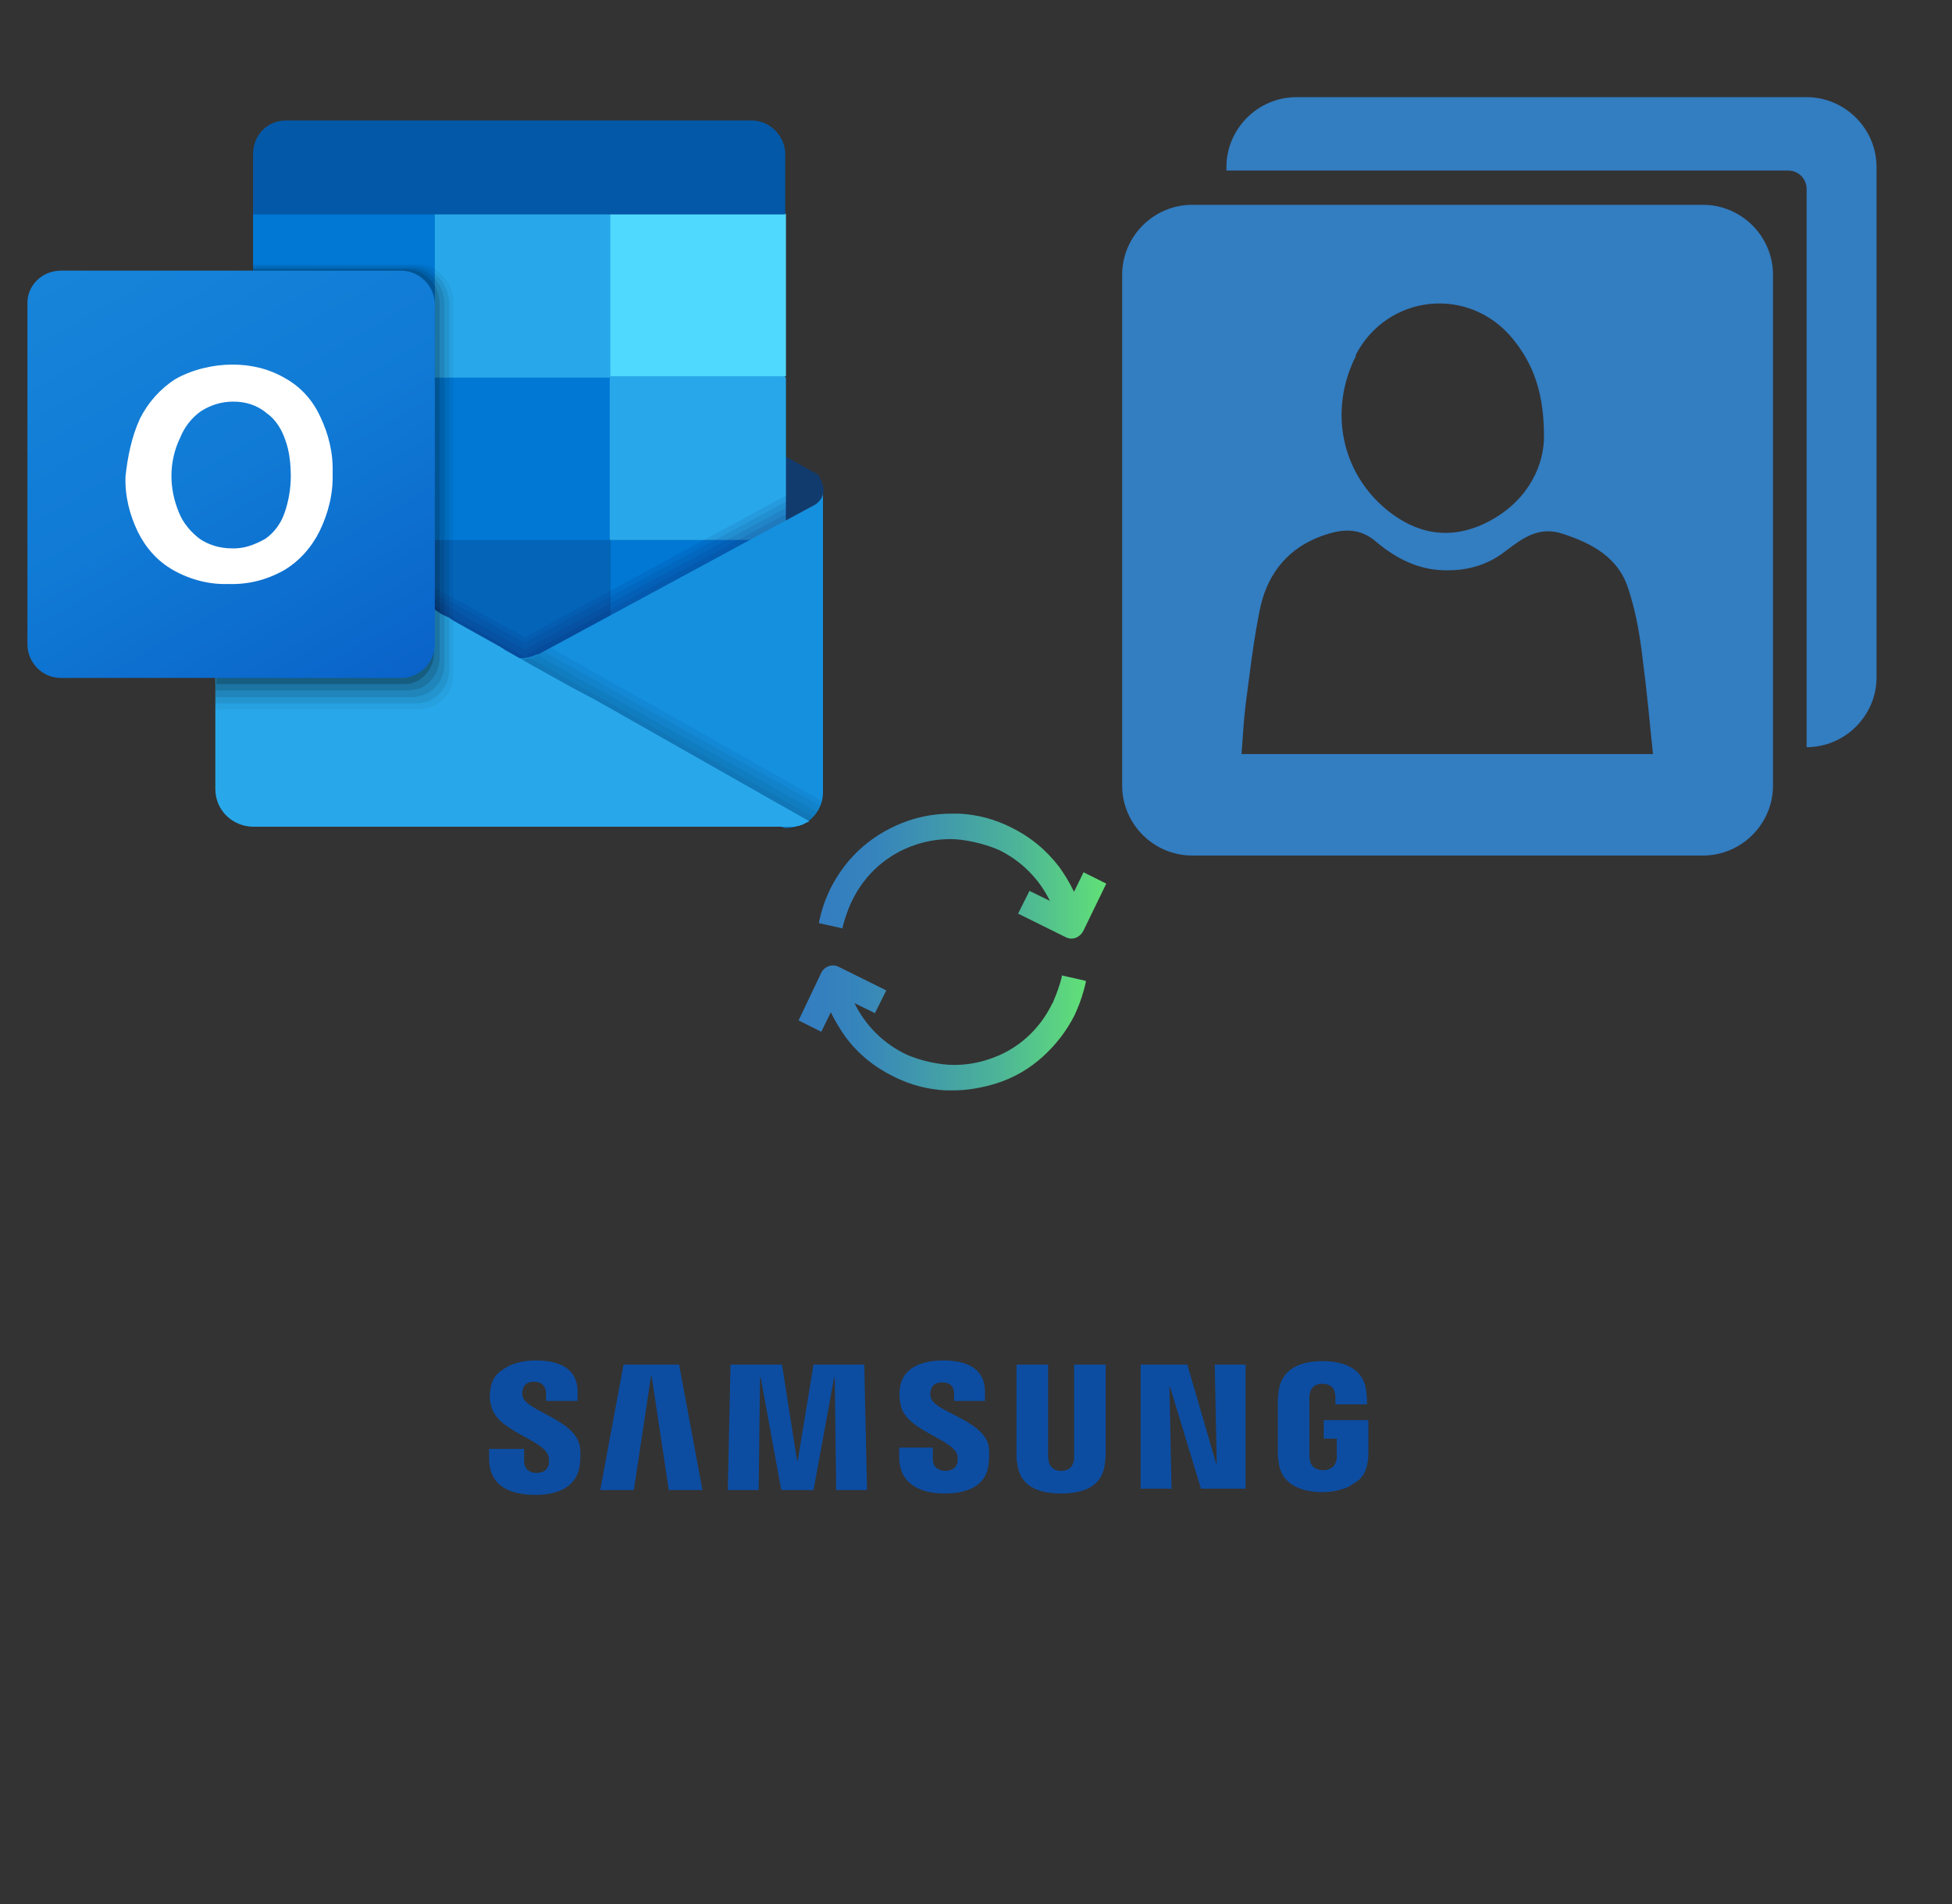 ﻿<?xml version="1.0" encoding="utf-8"?>
<!DOCTYPE svg PUBLIC "-//W3C//DTD SVG 1.1//EN" "http://www.w3.org/Graphics/SVG/1.1/DTD/svg11.dtd">
<svg width="1025" height="1000" xmlns="http://www.w3.org/2000/svg" xmlns:xlink="http://www.w3.org/1999/xlink" xmlns:xml="http://www.w3.org/XML/1998/namespace" version="1.1">
  <rect width="100%" height="100%" fill="#333333" stroke="none"/>
  <svg x="0" y="0" width="475" height="500" viewBox="0, 0, 131.9, 125.7" xml:space="preserve" id="Layer_1" enable-background="new 0 0 131.9 125.7" xmlns="http://www.w3.org/2000/svg" xmlns:xlink="http://www.w3.org/1999/xlink" xmlns:xml="http://www.w3.org/XML/1998/namespace" version="1.1">
    <g>
      <g>
        <path d="M120.1 65 C120.1 65.1 120.1 65.4 120 65.5 C120 65.6 120 65.6 120 65.7 L120 65.7 C120 65.8 120 65.8 119.9 65.9 C119.9 66 119.8 66.1 119.8 66.1 C119.6 66.5 119.2 66.8 118.9 67 L114.6 69.4 L114.2 69.6 L109.7 72.1 L108.6 72.7 L88.9 84 L88.5 84.2 L81 88.5 L80.1 89 L79.2 89.5 L78.8 89.7 C78.7 89.8 78.4 89.8 78.3 89.9 L78.3 89.9 C77.9 90.1 77.6 90.3 77.2 90.3 L77.2 90.3 C76.7 90.4 76.3 90.4 75.8 90.4 C75 90.4 74.1 90.2 73.3 89.8 C73.2 89.7 73.1 89.7 72.9 89.6 C72.9 89.6 72.8 89.6 72.8 89.5 L67 86.1 L66.2 85.6 L65.6 85.2 L65.5 85.1 L65 84.9 L64.9 84.9 L64.7 84.8 L64.6 84.7 L64.5 84.6 L64.4 85 L64.2 84.9 L64.1 84.8 L64.1 84.8 L63.9 84.7 L63.7 84.6 L63.6 84.6 L63 84.2 L46.4 74.8 L43 72.8 L41.9 72.2 L37.4 69.7 L36.9 69.5 L32.7 67.1 C32.3 66.9 32 66.5 31.8 66.2 C31.8 66.1 31.7 66 31.7 66 L31.4 65 C31.4 64.2 31.9 63.3 32.6 62.9 L32.6 62.9 L32.6 62.9 L36.8 60.5 L37.3 60.3 L56.9 49.3 L58.2 48.6 L63.1 45.9 L63.5 45.7 L63.6 45.7 L63.8 45.6 L64 45.5 L64 45.5 L64.1 45.4 L64.3 45.3 L64.5 45.2 L64.6 45.1 L64.7 45 L64.9 44.9 L65 44.9 L65.5 44.7 L65.6 44.6 L66.2 44.2 L67 43.7 L73 40 C73.2 39.9 73.4 39.8 73.5 39.8 C75 39.1 76.8 39.1 78.5 39.8 C78.7 39.9 78.9 40 79 40 L88.9 45.6 L95 49 L114.5 60 L114.9 60.2 L119.2 62.6 C119.2 62.6 119.2 62.6 119.3 62.6 L119.3 62.6 C119.6 63.3 120.1 64 120.1 65 z" style="fill:#123B6D;" />
        <polygon points="89,24.6 63.3,24.6 63.3,48.5 89,72.2 114.6,72.2 114.6,48.5" style="fill:#28A8EA;" />
        <path d="M89 72.2 L89 96 L63.3 96 L62.8 95.6 L62.7 95.6 L62.7 95.6 L62.7 95.5 L62.6 95.4 L62.2 95.2 L62.2 95.2 L61.8 94.8 L61.8 94.8 L61.7 94.7 L61.7 94.7 L61.7 94.7 L61.1 94.2 L61.1 94.2 L61 94.1 L61 94 L61 94 L60.9 93.9 L60.7 93.7 L60 93.1 L37.7 75 L36.9 74.3 L36.9 48.5 L63.4 48.5 L64 49 L64.1 49.1 L64.5 49.5 L64.7 49.7 L64.9 49.9 L65.4 50.3 L65.5 50.4 L66.1 50.9 L89 72.2 z" style="fill:#0364B8;" />
        <rect x="37.7" y="72.2" width="25.6" height="23.7" style="fill:#14447D;" />
        <rect x="89" y="72.2" width="25.6" height="23.7" style="fill:#0078D4;" />
        <rect x="89" y="24.6" width="25.6" height="23.7" style="fill:#50D9FF;" />
        <rect x="36.9" y="24.6" width="26.5" height="23.7" style="fill:#0078D4;" />
        <rect x="63.3" y="48.5" width="25.6" height="23.7" style="fill:#0078D4;" />
        <path d="M41.7 11 L109.6 11 C112.3 11 114.5 13.3 114.5 15.9 L114.5 15.9 L114.5 24.7 L114.5 24.7 L36.9 24.7 L36.9 24.7 L36.9 15.9 C36.9 13.1 39 11 41.7 11 L41.7 11 z" style="fill:#0358A7;" />
        <path d="M114.6 65.7 L77 86.1 L76.9 86.2 C76.9 86.2 76.8 86.3 76.7 86.3 C76.6 86.3 76.6 86.4 76.5 86.4 L75.3 85.7 L75.2 85.6 C75.1 85.6 75.1 85.5 75 85.5 L74.9 85.5 L67.4 81.3 L66.7 81 L66.2 80.8 L65.1 80.1 L36.9 64.3 L36.9 93.9 L114.7 93.9 L114.7 65.7 L114.6 65.7 z" enable-background="new    " opacity="0.1" style="fill:#0A2767;" />
        <path d="M114.6 66.6 L77 86.9 L76.9 87 C76.9 87 76.8 87.1 76.7 87.1 C76.6 87.1 76.6 87.2 76.5 87.2 L75.3 86.5 L75.2 86.4 C75.1 86.4 75.1 86.3 75 86.3 L74.9 86.3 L67.4 82.1 L66.8 81.7 L66.3 81.5 L65.1 81 L36.9 65.2 L36.9 94.8 L114.7 94.8 L114.7 66.6 L114.6 66.6 z" enable-background="new    " opacity="0.1" style="fill:#0A2767;" />
        <path d="M114.6 67.5 L77 87.9 L76.9 88 C76.9 88 76.8 88.1 76.7 88.1 C76.6 88.1 76.6 88.2 76.5 88.2 L75.3 87.5 L75.2 87.4 C75.1 87.4 75.1 87.3 75 87.3 L74.9 87.3 L67.4 83.1 L66.8 82.7 L66.3 82.5 L65.2 81.8 L36.9 66.2 L36.9 95.6 L114.7 95.6 L114.7 67.5 L114.6 67.5 z" enable-background="new    " opacity="0.1" style="fill:#0A2767;" />
        <path d="M114.6 68.4 L77 88.8 L76.9 89 C76.9 89 76.8 89.1 76.7 89.1 C76.6 89.1 76.6 89.2 76.5 89.2 L75.3 88.5 L75.2 88.4 C75.1 88.4 75.1 88.3 75 88.3 L74.9 88.3 L67.4 84.1 L66.8 83.7 L66.3 83.5 L65.2 82.8 L36.9 67 L36.9 96.6 L114.7 96.6 L114.7 68.4 L114.6 68.4 z" enable-background="new    " opacity="0.1" style="fill:#0A2767;" />
        <path d="M118.9 67 L118.9 67 L118.9 67 L118.9 67 L78.8 88.7 C78.7 88.8 78.4 88.9 78.2 88.9 L78.2 88.9 C76.7 89.6 74.9 89.6 73.2 88.9 L73.2 88.9 C73 88.8 72.8 88.7 72.6 88.7 L74.6 102.2 L114.5 114.2 C115.7 114.2 116.8 113.8 117.7 113.3 C119.1 112.4 120 110.7 120 109 L120 65 C120.1 65.8 119.6 66.5 118.9 67 z" style="fill:#1490DF;" />
        <path d="M80.3 87.9 L78.8 88.7 C78.7 88.8 78.4 88.9 78.2 88.9 L78.2 88.9 C76.7 89.6 74.9 89.6 73.2 88.9 L73.2 88.9 C73 88.8 72.8 88.7 72.6 88.7 L74.6 102.2 L114.5 114.2 C115.7 114.2 116.8 113.8 117.7 113.3 C118.8 112.6 119.5 111.5 119.8 110.2 L80.3 87.9 z" enable-background="new    " opacity="0.05" />
        <path d="M119.7 111 L79.4 88.5 L78.8 88.7 C78.7 88.8 78.4 88.9 78.2 88.9 L78.2 88.9 C76.7 89.6 74.9 89.6 73.2 88.9 L73.2 88.9 C73 88.8 72.8 88.7 72.6 88.7 L74.6 102.2 L114.5 114.2 C115.7 114.2 116.8 113.8 117.7 113.3 C118.7 112.7 119.3 112 119.7 111 z" enable-background="new    " opacity="0.05" />
        <path d="M119.3 111.9 L78.4 89 L78.3 89.1 L78.3 89.1 C76.8 89.8 75 89.8 73.3 89.1 L73.3 89.1 C73.1 89 72.9 88.9 72.7 88.9 L74.6 102.4 L114.5 114.4 C115.7 114.4 116.8 114 117.7 113.5 C118.4 112.8 118.9 112.4 119.3 111.9 z" enable-background="new    " opacity="0.05" />
        <path d="M118.7 112.6 L77.6 89.6 L77.4 89.5 L77.3 89.4 C76 89.8 74.6 89.6 73.4 89 L73.4 89 C73.2 88.9 73 88.8 72.8 88.8 L74.7 102.3 L114.6 114.3 C115.8 114.3 116.9 113.9 117.8 113.4 C118.2 113.1 118.4 112.8 118.7 112.6 z" enable-background="new    " opacity="0.05" />
        <path d="M118 113.2 C117.9 113.3 117.8 113.3 117.6 113.4 C117.4 113.5 117.4 113.5 117.2 113.6 C117.1 113.7 117 113.7 116.7 113.8 L116.7 113.8 C116.6 113.9 116.3 113.9 116.2 113.9 C116 114 115.8 114 115.6 114 L115.5 114 C115.4 114 115.3 114 115.1 114 C114.9 114 114.7 114 114.5 114 L37 114 C33.9 114 31.4 111.6 31.4 108.5 L31.4 108.5 L31.4 64.7 L32.7 65.4 L32.7 65.4 L32.7 65.4 L36.9 67.7 L44.6 72 L63.5 82.4 L64.1 82.8 L64.2 82.9 L64.6 83.1 L64.8 83.2 L65 83.3 L65.5 83.5 L65.6 83.6 L66.2 84 L73 87.8 C73.1 87.9 73.4 88 73.6 88.2 L75.9 89.5 L77.3 90.3 L77.3 90.3 L83.4 93.7 L85.1 94.6 L86.8 95.5 L87.5 95.9 L88.4 96.4 L118 113.2 z" style="fill:#28A8EA;" />
        <path d="M66.1 37.4 L66.1 92 C66.1 92.6 66 93.2 65.7 93.8 C65.6 94.2 65.5 94.4 65.2 94.7 C65 95.1 64.7 95.3 64.4 95.6 C64.3 95.7 64 95.8 63.9 96 C63.7 96.2 63.3 96.4 63 96.5 C62.4 96.7 61.7 96.9 61.1 96.9 L31.4 96.9 L31.4 93.2 L31.5 93.2 L31.5 65 C31.5 64.2 32 63.3 32.7 62.9 L32.7 62.9 L32.7 62.9 L36.9 60.5 L36.9 32 L61.2 32 C61.9 32 62.7 32.2 63.3 32.6 C65 33.6 66.1 35.5 66.1 37.4 z" enable-background="new    " opacity="0.05" />
        <path d="M65.5 37.6 L65.5 91.1 C65.5 92 65.3 93 64.7 93.8 C64.5 94.2 64.2 94.4 64 94.7 C63.9 94.8 63.6 94.9 63.5 95.1 C63.3 95.2 63.1 95.3 62.9 95.5 C62.8 95.5 62.7 95.6 62.7 95.6 C62 95.9 61.3 96 60.7 96 L31.4 96 L31.4 93.3 L31.5 93.3 L31.5 65 C31.5 64.2 32 63.3 32.7 62.9 L32.7 62.9 L32.7 62.9 L36.9 60.5 L36.9 32.2 L60.5 32.2 C61.6 32.2 62.5 32.6 63.3 33.3 C64.7 34.3 65.4 35.9 65.5 37.6 z" enable-background="new    " opacity="0.075" />
        <path d="M64.8 37.7 L64.8 90.3 C64.8 91.6 64.3 92.9 63.4 93.7 L63.3 93.8 C62.9 94.2 62.5 94.5 62 94.7 L62 94.7 C61.4 94.9 60.8 95.1 60.1 95.1 L31.4 95.1 L31.4 93.2 L31.5 93.2 L31.5 65 C31.5 64.2 32 63.3 32.7 62.9 L32.7 62.9 L32.7 62.9 L36.9 60.5 L36.9 32.5 L59.9 32.5 C61.3 32.5 62.5 33.1 63.5 34.2 C64.3 35.1 64.8 36.4 64.8 37.7 z" enable-background="new    " opacity="0.1" />
        <path d="M64.1 37.8 L64.1 89.3 C64.1 90.2 63.9 91.1 63.4 91.9 C62.9 92.7 62.2 93.4 61.3 93.8 C61.2 93.8 61.1 93.9 60.9 93.9 C60.4 94 60 94.1 59.4 94.1 L31.4 94.1 L31.4 93.2 L31.5 93.2 L31.5 65 C31.5 64.2 32 63.3 32.7 62.9 L32.7 62.9 L32.7 62.9 L36.9 60.5 L36.9 32.7 L59.2 32.7 C61 32.7 62.5 33.6 63.5 35.2 C63.8 36 64.1 36.8 64.1 37.8 z" enable-background="new    " opacity="0.125" />
        <path d="M63.3 37.8 L63.3 88.4 C63.4 90.5 62 92.6 59.9 93.1 C59.5 93.2 59.2 93.2 58.7 93.2 L31.4 93.2 L31.4 65 C31.4 64.2 31.9 63.3 32.6 62.9 L32.6 62.9 L32.6 62.9 L36.8 60.5 L36.8 32.9 L58.4 32.9 C61.2 32.9 63.3 35.1 63.3 37.8 z" enable-background="new    " opacity="0.2" />
        <linearGradient x1="14.287" y1="-613.52" x2="53.11" y2="-680.763" gradientUnits="userSpaceOnUse" gradientTransform="matrix(1, 0, 0, -1, 0, -584.525)" id="outlook_1_">
          <stop offset="0%" stop-color="#1784D9" />
          <stop offset="50%" stop-color="#107AD5" />
          <stop offset="100%" stop-color="#0A63C9" />
        </linearGradient>
        <path d="M8.9 32.9 L58.5 32.9 C61.2 32.9 63.4 35.2 63.4 37.8 L63.4 87.4 C63.4 90.1 61.1 92.3 58.5 92.3 L8.9 92.3 C6.1 92.3 4 90 4 87.4 L4 37.8 C3.9 35.1 6.1 32.9 8.9 32.9 z" style="fill:url(#outlook_1_);" />
        <path d="M20.4 54.5 C21.6 52.1 23.4 50.1 25.6 48.7 C28.1 47.3 31.1 46.6 33.9 46.6 C36.6 46.6 39.2 47.2 41.6 48.6 C43.9 49.9 45.6 51.8 46.7 54.2 C47.9 56.7 48.6 59.5 48.5 62.4 C48.6 65.4 47.9 68.2 46.6 70.9 C45.4 73.3 43.6 75.3 41.4 76.6 C38.9 78 36.2 78.7 33.3 78.6 C30.6 78.7 27.8 78 25.3 76.6 C23 75.3 21.3 73.4 20.1 71 C18.9 68.5 18.2 65.8 18.3 62.9 C18.6 60.1 19.2 57.1 20.4 54.5 z M26.1 68.2 C26.7 69.7 27.8 71 29.1 72 C30.4 72.9 32.1 73.4 33.7 73.4 C35.5 73.5 37.1 72.9 38.7 72 C40 71.1 41 69.7 41.5 68.2 C42.1 66.5 42.4 64.6 42.4 62.9 C42.4 61.1 42.2 59.2 41.6 57.6 C41.1 56.1 40.2 54.6 38.9 53.7 C37.5 52.5 35.8 52 34 52 C32.3 52 30.7 52.5 29.3 53.4 C28 54.3 26.9 55.7 26.3 57.2 C24.6 60.7 24.6 64.6 26.1 68.2 L26.1 68.2 z" style="fill:white;" />
        <rect x="-11.7" y="-20.1" width="164.7" height="164.7" style="fill:none;" />
      </g>
    </g>
  </svg>
  <svg x="550" y="0" width="475" height="500" viewBox="0, 0, 131.9, 125.7" xmlns="http://www.w3.org/2000/svg" xmlns:xlink="http://www.w3.org/1999/xlink" xmlns:xml="http://www.w3.org/XML/1998/namespace" version="1.1">
    <g>
      <g id="Layer_1">
        <g id="e6f81958-2d5b-412e-a3cb-33bdb9bdd74f">
          <g>
            <path d="M10.9 33.5 L10.9 108 C10.9 113.6 15.5 118.2 21.1 118.2 L95.6 118.2 C101.2 118.2 105.8 113.6 105.8 108 L105.8 33.5 C105.8 27.9 101.2 23.3 95.6 23.3 L21.1 23.3 C15.5 23.3 10.9 27.9 10.9 33.5 z M44.9 45.3 C49.5 36.3 61.5 35 67.9 42.9 C70.9 46.6 72.5 50.9 72.4 57.6 C72.2 62 69.6 67 63.7 69.8 C58.6 72.2 53.8 71.3 49.5 67.8 C42.8 62.3 41 53.2 45 45.3 L45 45.3 z M28.3 103.4 C28.5 101 28.6 98.6 28.9 96.2 C29.5 91.7 30 87.2 30.9 82.7 C32 76.8 35.5 72.7 41.6 71.1 C44 70.5 46.1 70.8 48 72.5 C51 75 54.4 76.7 58.5 76.6 C61.5 76.6 64.4 75.7 66.8 73.8 C69.3 71.9 71.7 70.1 75.2 71.3 C79.5 72.7 83.3 74.8 84.7 79.3 C85.8 82.6 86.4 86.1 86.8 89.6 C87.4 94.1 87.8 98.6 88.3 103.4 C68.1 103.4 48.3 103.4 28.2 103.4 L28.2 103.4 z" style="fill:#337DC1;" />
            <path d="M26.1 17.8 L26.1 18.3 L108 18.3 C109.5 18.3 110.7 19.5 110.7 21 L110.7 102.4 L110.7 102.4 C116.3 102.4 120.9 97.8 120.9 92.2 L120.9 17.8 C120.9 12.2 116.3 7.6 110.7 7.6 L36.3 7.6 C30.7 7.6 26.1 12.2 26.1 17.8 z" style="fill:#337DC1;" />
          </g>
        </g>
      </g>
    </g>
  </svg>
  <svg x="250" y="500" width="475" height="500" viewBox="0, 0, 131.9, 125.7" xml:space="preserve" id="e6f81958-2d5b-412e-a3cb-33bdb9bdd74f" enable-background="new 0 0 131.9 125.7" xmlns="http://www.w3.org/2000/svg" xmlns:xlink="http://www.w3.org/1999/xlink" xmlns:xml="http://www.w3.org/XML/1998/namespace" version="1.1">
    <g>
      <polygon points="108,68 107.9,68 103.7,53.6 96.9,53.6 96.9,71.7 101.4,71.7 101.1,56.9 101.2,56.9 105.7,71.7 112.2,71.7 112.2,53.6 107.7,53.6" style="fill:#0C4DA2;" />
      <polygon points="21.5,53.6 18.1,71.9 23,71.9 25.5,55.3 25.6,55.3 28.1,71.9 33,71.9 29.6,53.6" style="fill:#0C4DA2;" />
      <polygon points="49.2,53.6 46.9,67.6 46.8,67.6 44.6,53.6 37.1,53.6 36.7,71.9 41.2,71.9 41.4,55.5 41.5,55.5 44.5,71.9 49.2,71.9 52.2,55.5 52.3,55.5 52.5,71.9 57,71.9 56.6,53.6" style="fill:#0C4DA2;" />
      <path d="M2.1 57.1 C2 57.9 1.9 58.6 2.2 59.6 C3 63.3 9.5 64.4 10.5 66.8 C10.7 67.3 10.6 67.8 10.6 68.2 C10.4 68.8 10 69.4 8.8 69.4 C7.7 69.4 7 68.7 7 67.7 L7 65.9 L1.9 65.9 L1.9 67.3 C1.9 71.4 5.1 72.6 8.6 72.6 C11.9 72.6 14.6 71.5 15.1 68.4 C15.3 66.8 15.2 65.8 15.1 65.4 C14.3 61.6 7.4 60.4 6.8 58.3 C6.7 57.9 6.7 57.6 6.8 57.3 C6.9 56.7 7.3 56.1 8.5 56.1 C9.6 56.1 10.2 56.8 10.2 57.8 C10.2 58.1 10.2 58.9 10.2 58.9 L14.8 58.9 L14.8 57.6 C14.8 53.6 11.2 53 8.7 53 C7.8 53 6.9 53.1 6.2 53.3 C5.4 53.5 4.9 53.7 4.1 54.2 C2.9 54.9 2.3 55.8 2.1 57.1 z" style="fill:#0C4DA2;" />
      <path d="M66.3 58.4 C66.2 58 66.2 57.7 66.3 57.4 C66.4 56.8 66.8 56.2 68 56.2 C69.1 56.2 69.7 56.8 69.7 57.8 C69.7 58.1 69.7 58.9 69.7 58.9 L74.2 58.9 L74.2 57.6 C74.2 53.6 70.6 53 68.1 53 C64.9 53 62.2 54.1 61.8 57 C61.7 57.8 61.7 58.5 61.9 59.5 C62.7 63.2 69.1 64.3 70.1 66.6 C70.3 67 70.2 67.6 70.2 67.9 C70 68.5 69.6 69.1 68.4 69.1 C67.3 69.1 66.6 68.4 66.6 67.5 L66.6 65.7 L61.7 65.7 L61.7 67.1 C61.7 71.1 64.9 72.4 68.3 72.4 C71.6 72.4 74.3 71.3 74.7 68.3 C74.9 66.7 74.8 65.7 74.7 65.3 C73.7 61.6 66.8 60.5 66.3 58.4 z" style="fill:#0C4DA2;" />
      <path d="M91.8 53.6 L87.2 53.6 L87.2 67.1 C87.2 67.3 87.2 67.6 87.1 67.8 C87 68.3 86.6 69.1 85.3 69.1 C84 69.1 83.6 68.2 83.5 67.8 C83.5 67.6 83.4 67.3 83.4 67.1 L83.4 53.6 L78.8 53.6 L78.8 66.7 C78.8 67 78.8 67.7 78.9 67.9 C79.2 71.3 81.9 72.4 85.3 72.4 C88.7 72.4 91.4 71.3 91.7 67.9 C91.7 67.7 91.8 67 91.8 66.7 L91.8 53.6 z" style="fill:#0C4DA2;" />
      <path d="M130 67.8 C130.1 67.2 130.1 66.9 130.1 66.6 L130.1 61.7 L123.6 61.7 L123.6 64.4 L125.5 64.4 L125.5 67 C125.5 67.2 125.5 67.5 125.4 67.7 C125.3 68.2 124.8 69 123.5 69 C122.2 69 121.7 68.2 121.6 67.7 C121.6 67.5 121.5 67.2 121.5 67 L121.5 58.6 C121.5 58.3 121.5 58 121.6 57.7 C121.7 57.2 122.1 56.4 123.4 56.4 C124.8 56.4 125.2 57.3 125.2 57.7 C125.3 58 125.3 58.4 125.3 58.4 L125.3 59.4 L129.9 59.4 L129.9 58.8 C129.9 58.8 129.9 58.2 129.8 57.6 C129.5 54.2 126.6 53.1 123.4 53.1 C120.2 53.1 117.4 54.2 117 57.6 C117 57.9 116.9 58.5 116.9 58.8 L116.9 66.5 C116.9 66.8 116.9 67.1 117 67.7 C117.3 71 120.2 72.2 123.4 72.2 C124.3 72.2 125.1 72.1 125.8 71.9 C126.9 71.6 127.2 71.5 128 70.9 C129.2 70.3 129.8 69.2 130 67.8 z" style="fill:#0C4DA2;" />
    </g>
  </svg>
  <svg x="350" y="350" width="300" height="300" viewBox="0, 0, 68, 125.7" xmlns="http://www.w3.org/2000/svg" xmlns:xlink="http://www.w3.org/1999/xlink" xmlns:xml="http://www.w3.org/XML/1998/namespace" version="1.1">
    <defs>
      <linearGradient x1="4.5" y1="46.1" x2="67.8" y2="46.1" gradientUnits="userSpaceOnUse" id="linear-gradient">
        <stop offset="0%" stop-color="#337DC1" />
        <stop offset="20%" stop-color="#3684BC" />
        <stop offset="40%" stop-color="#3F96AE" />
        <stop offset="70%" stop-color="#4DB597" />
        <stop offset="100%" stop-color="#61E077" />
        <stop offset="100%" stop-color="#63E474" />
      </linearGradient>
      <linearGradient x1="0.2" y1="79.7" x2="63.5" y2="79.7" xlink:href="#linear-gradient" id="linear-gradient-2" />
    </defs>
    <g>
      <g id="Layer_1">
        <g>
          <path d="M9.9 57.7 L9.9 57.3 C10.4 55.4 11 53.7 11.7 52.1 C11.8 51.9 11.9 51.7 12 51.5 C14.8 45.7 19.8 41.3 25.8 39.3 C28.4 38.4 31 38 33.7 38 C36.4 38 40.9 38.9 44.3 40.4 C49.2 42.8 53.1 46.7 55.5 51.6 L51 49.4 L48.5 54.4 L59 59.6 C59.4 59.8 59.8 59.9 60.2 59.9 C61.3 59.9 62.2 59.3 62.8 58.3 L67.9 47.8 L62.9 45.3 L60.8 49.6 C59.9 47.7 58.8 45.9 57.6 44.2 C54.7 40.4 51.2 37.5 46.9 35.4 C43.3 33.6 39.5 32.6 35.5 32.4 C35 32.4 34.4 32.4 33.9 32.4 C30.6 32.4 27.4 32.9 24.2 34 C20.5 35.3 17.2 37.2 14.3 39.7 C11.3 42.3 8.9 45.5 7.1 49.1 C7 49.4 6.9 49.6 6.8 49.8 C5.8 51.9 5.2 54 4.7 56.2 L4.7 56.5 C4.7 56.5 10.1 57.7 10.1 57.7 z" style="fill:url(#linear-gradient);" />
          <path d="M58.1 68 L58.1 68.4 C57.6 70.3 57 72 56.3 73.6 C56.3 73.8 56.1 74 56 74.2 C53.2 80 48.3 84.4 42.2 86.4 C39.6 87.3 37 87.7 34.3 87.7 C31.6 87.7 27.1 86.9 23.7 85.3 C18.8 82.9 14.9 79 12.5 74.1 L17 76.3 L19.5 71.3 L9 66.1 C7.6 65.4 5.9 66 5.2 67.4 L0.2 77.9 L5.2 80.4 L7.3 76.1 C8.2 78 9.3 79.8 10.5 81.5 C13.3 85.3 16.9 88.2 21.2 90.3 C24.8 92.1 28.6 93.1 32.6 93.3 C33.1 93.3 33.7 93.3 34.2 93.3 C37.5 93.3 40.7 92.7 43.9 91.7 C47.6 90.5 50.9 88.6 53.8 86 C56.8 83.3 59.2 80.2 61 76.6 C61.1 76.3 61.2 76.1 61.3 75.9 C62.2 73.9 62.9 71.7 63.4 69.5 L63.4 69.2 C63.4 69.2 58.1 68 58.1 68 z" style="fill:url(#linear-gradient-2);" />
        </g>
      </g>
    </g>
  </svg>
</svg>
